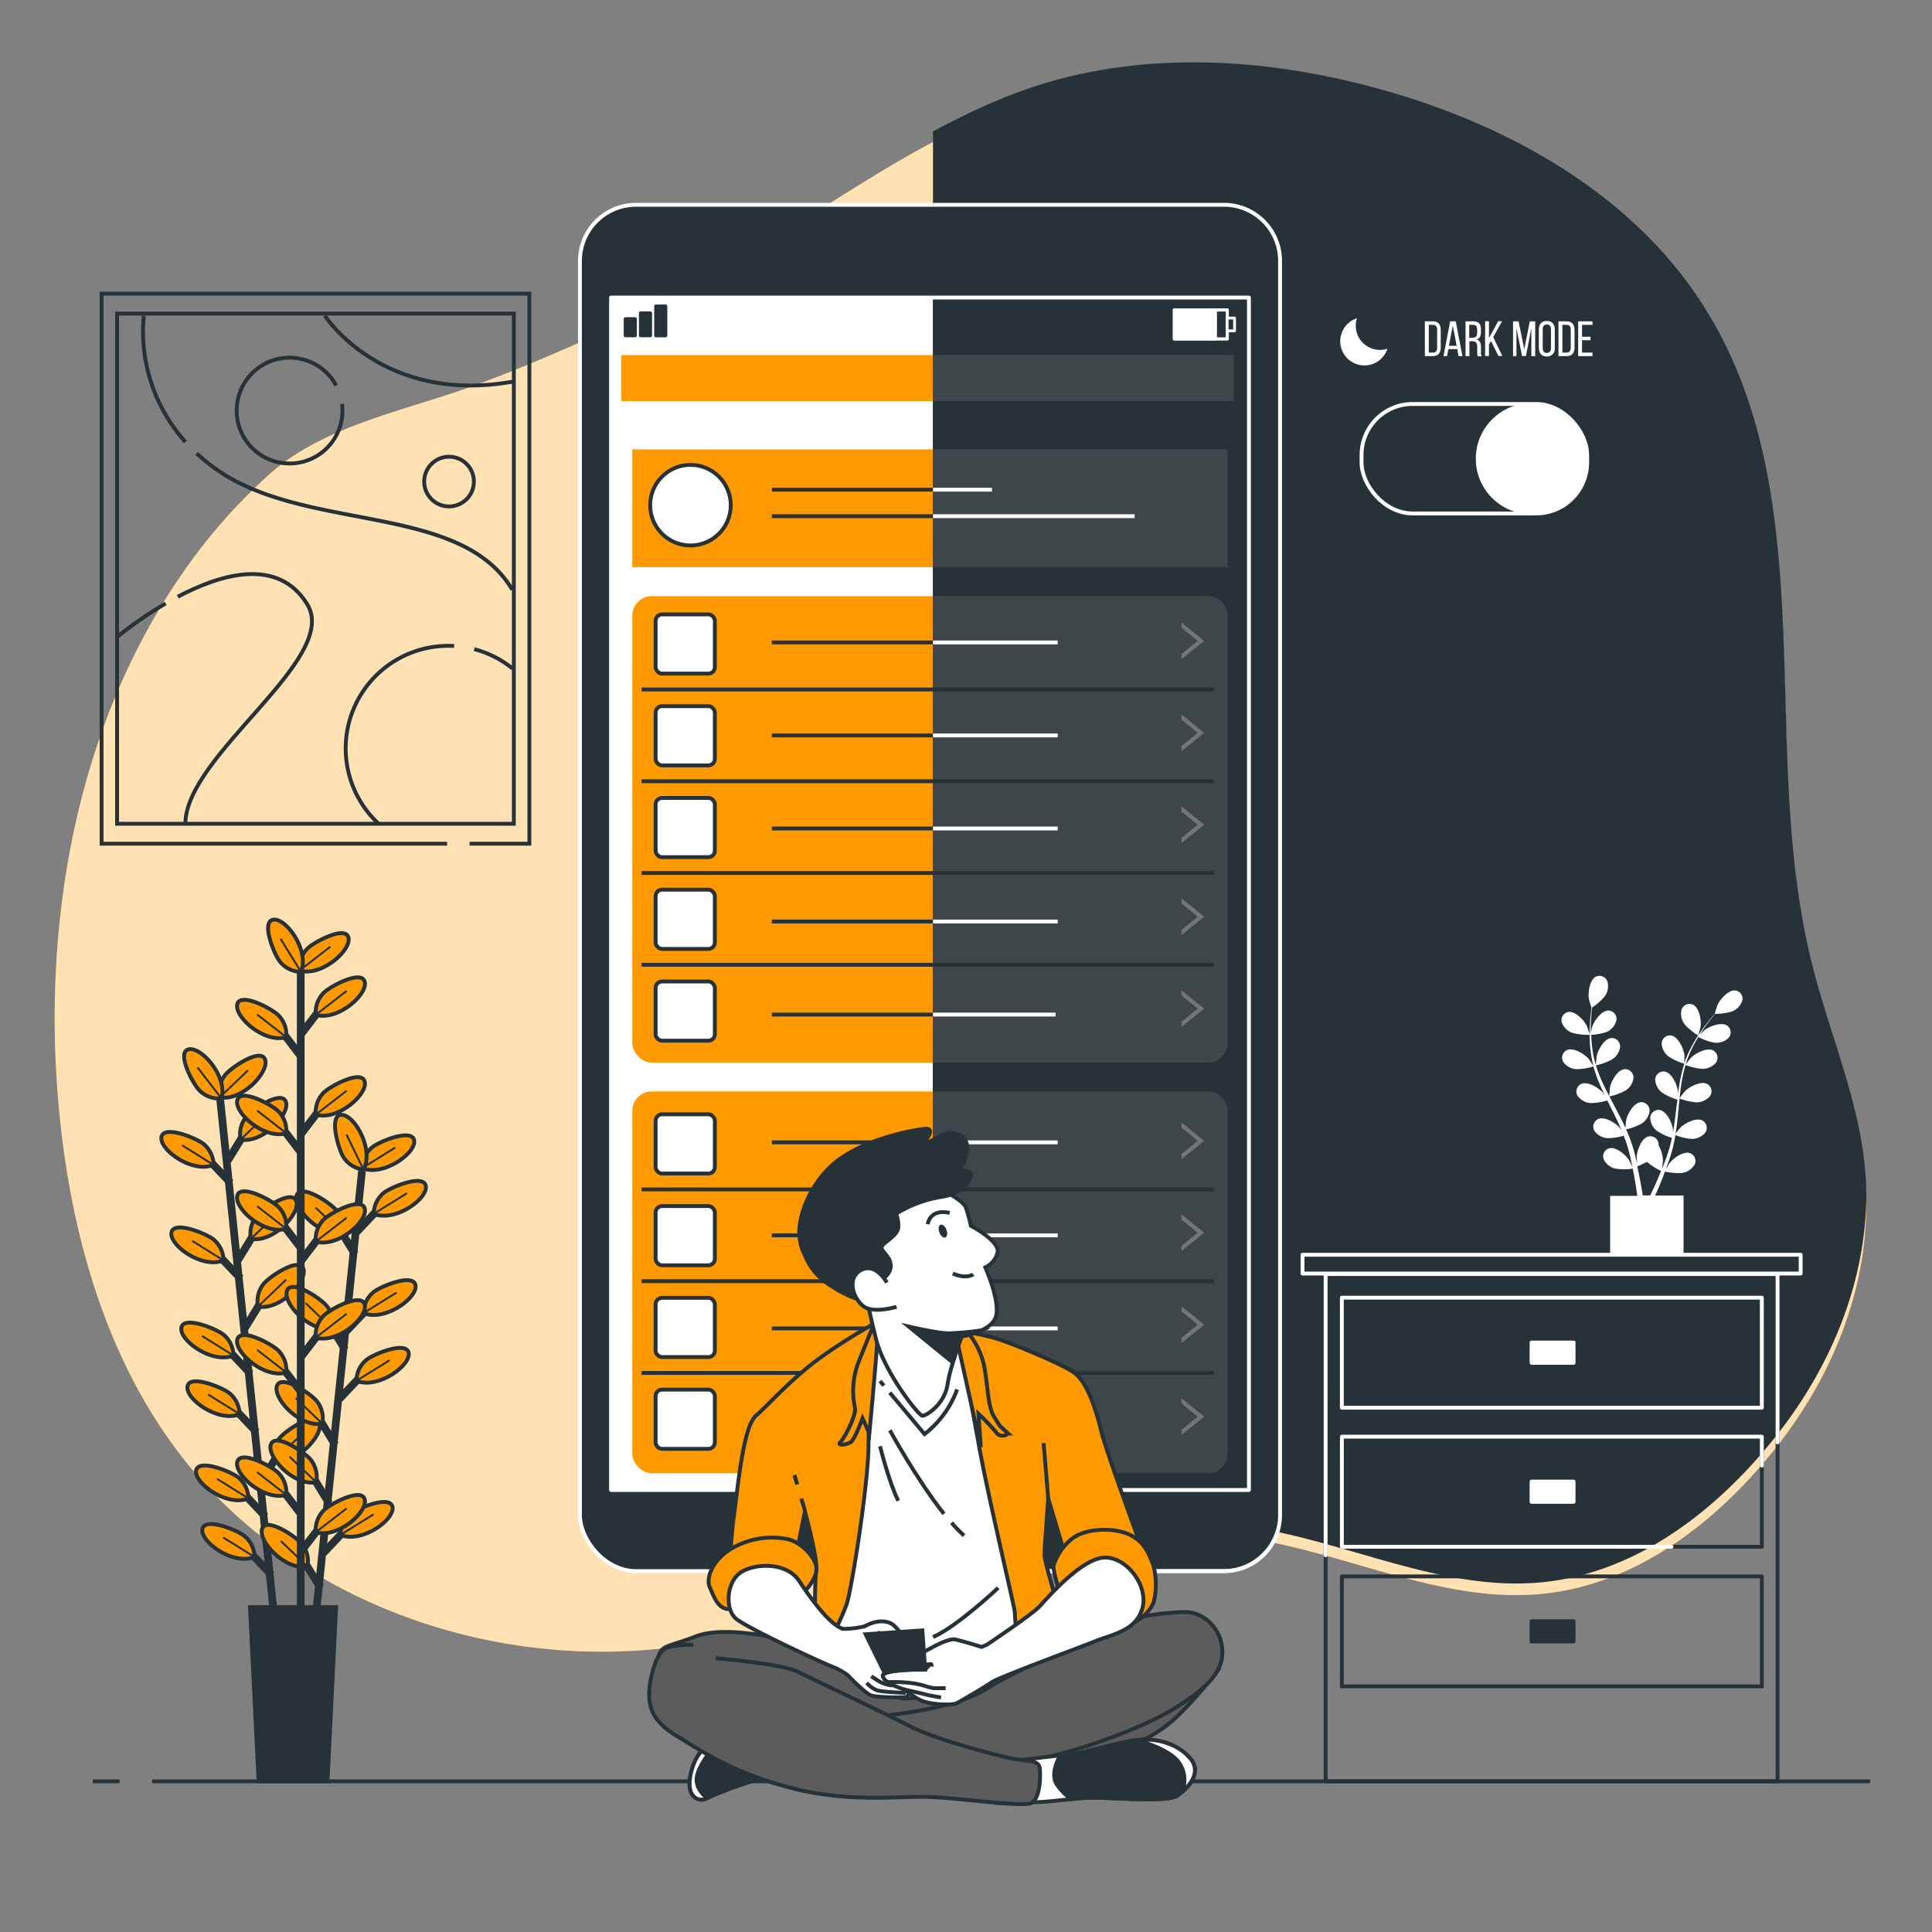 <svg xmlns="http://www.w3.org/2000/svg" viewBox="0 0 500 500"><rect x="0" y="0" width="500" height="500" fill="#808080" stroke="none"/><g id="freepik--background-simple--inject-157"><path d="M459.24,137.52c-2.41-18.76-7.11-36.75-17-53.14C424,53.93,391,35.53,357.63,26.2c-28-7.82-58.16-10.08-86.09-2-30.66,8.87-56.39,29.29-84,45.3a437.69,437.69,0,0,1-63.1,29.66c-17.58,6.73-39.92,10.5-54.37,23.28a144.93,144.93,0,0,0-23.35,26.65C19.74,188.4,11,238.62,15.12,285.5c2.91,32.66,11.89,65.71,32,91.58,28.27,36.31,76.8,54.2,122.59,49.69,52-5.12,101.25-36.19,152.93-28.73,25.73,3.71,50.35,16.93,76.23,14.47,25.51-2.42,47.34-20,62.73-40.45,12.34-16.43,20.55-36.3,21.31-57,.83-22.39-9.31-42.81-14.4-64.19C459.66,213.5,464.09,175.27,459.24,137.52Z" style="fill:#FF9900"></path><path d="M459.24,137.52c-2.41-18.76-7.11-36.75-17-53.14C424,53.93,391,35.53,357.63,26.2c-28-7.82-58.16-10.08-86.09-2-30.66,8.87-56.39,29.29-84,45.3a437.69,437.69,0,0,1-63.1,29.66c-17.58,6.73-39.92,10.5-54.37,23.28a144.93,144.93,0,0,0-23.35,26.65C19.74,188.4,11,238.62,15.12,285.5c2.91,32.66,11.89,65.71,32,91.58,28.27,36.31,76.8,54.2,122.59,49.69,52-5.12,101.25-36.19,152.93-28.73,25.73,3.71,50.35,16.93,76.23,14.47,25.51-2.42,47.34-20,62.73-40.45,12.34-16.43,20.55-36.3,21.31-57,.83-22.39-9.31-42.81-14.4-64.19C459.66,213.5,464.09,175.27,459.24,137.52Z" style="fill:#fff;opacity:0.7"></path></g><g id="freepik--Plants--inject-157"><line x1="57" y1="284.7" x2="70.9" y2="417.95" style="fill:none;stroke:#263238;stroke-miterlimit:10;stroke-width:2px"></line><line x1="68.66" y1="392.45" x2="62.36" y2="385.79" style="fill:none;stroke:#263238;stroke-miterlimit:10;stroke-width:2px"></line><path d="M64.28,387.78a7.13,7.13,0,0,0-2.51-5.34c-1.62-1.45-10.14-5-11-2C50,383.67,58.66,390.08,64.28,387.78Z" style="fill:#FF9900;stroke:#263238;stroke-miterlimit:10"></path><line x1="64.28" y1="387.78" x2="56.17" y2="382.73" style="fill:none;stroke:#263238;stroke-miterlimit:10;stroke-width:0.5px"></line><line x1="70.25" y1="407.6" x2="63.94" y2="400.94" style="fill:none;stroke:#263238;stroke-miterlimit:10;stroke-width:2px"></line><path d="M65.86,402.94a7.14,7.14,0,0,0-2.51-5.35c-1.62-1.44-10.14-5-10.94-2C51.53,398.82,60.24,405.23,65.86,402.94Z" style="fill:#FF9900;stroke:#263238;stroke-miterlimit:10"></path><line x1="65.86" y1="402.94" x2="57.75" y2="397.89" style="fill:none;stroke:#263238;stroke-miterlimit:10;stroke-width:0.5px"></line><line x1="64.8" y1="355.47" x2="58.5" y2="348.81" style="fill:none;stroke:#263238;stroke-miterlimit:10;stroke-width:2px"></line><path d="M60.42,350.81a7.14,7.14,0,0,0-2.51-5.35c-1.62-1.45-10.14-5-10.94-2C46.09,346.69,54.8,353.1,60.42,350.81Z" style="fill:#FF9900;stroke:#263238;stroke-miterlimit:10"></path><line x1="60.42" y1="350.81" x2="52.31" y2="345.75" style="fill:none;stroke:#263238;stroke-miterlimit:10;stroke-width:0.5px"></line><line x1="66.39" y1="370.62" x2="60.08" y2="363.97" style="fill:none;stroke:#263238;stroke-miterlimit:10;stroke-width:2px"></line><path d="M62,366a7.15,7.15,0,0,0-2.51-5.35c-1.62-1.44-10.14-5-10.94-2C47.67,361.85,56.38,368.25,62,366Z" style="fill:#FF9900;stroke:#263238;stroke-miterlimit:10"></path><line x1="62" y1="365.96" x2="53.89" y2="360.91" style="fill:none;stroke:#263238;stroke-miterlimit:10;stroke-width:0.5px"></line><line x1="62.24" y1="330.85" x2="55.93" y2="324.2" style="fill:none;stroke:#263238;stroke-miterlimit:10;stroke-width:2px"></line><path d="M57.85,326.19a7.15,7.15,0,0,0-2.51-5.35c-1.62-1.44-10.14-5-10.94-2C43.52,322.08,52.23,328.48,57.85,326.19Z" style="fill:#FF9900;stroke:#263238;stroke-miterlimit:10"></path><line x1="57.85" y1="326.19" x2="49.74" y2="321.14" style="fill:none;stroke:#263238;stroke-miterlimit:10;stroke-width:0.5px"></line><line x1="59.66" y1="306.13" x2="53.35" y2="299.47" style="fill:none;stroke:#263238;stroke-miterlimit:10;stroke-width:2px"></line><path d="M55.27,301.47a7.14,7.14,0,0,0-2.51-5.35c-1.62-1.44-10.14-5-10.94-2C40.94,297.35,49.65,303.76,55.27,301.47Z" style="fill:#FF9900;stroke:#263238;stroke-miterlimit:10"></path><line x1="55.27" y1="301.47" x2="47.16" y2="296.42" style="fill:none;stroke:#263238;stroke-miterlimit:10;stroke-width:0.5px"></line><line x1="67.6" y1="383.48" x2="72.4" y2="375.67" style="fill:none;stroke:#263238;stroke-miterlimit:10;stroke-width:2px"></line><path d="M70.94,378a7.12,7.12,0,0,1,1.35-5.75c1.28-1.75,8.87-7,10.28-4.24C84.11,371,76.9,379.1,70.94,378Z" style="fill:#FF9900;stroke:#263238;stroke-miterlimit:10"></path><line x1="70.94" y1="378.01" x2="78.24" y2="371.04" style="fill:none;stroke:#263238;stroke-miterlimit:10;stroke-width:0.5px"></line><line x1="63.44" y1="343.61" x2="68.24" y2="335.79" style="fill:none;stroke:#263238;stroke-miterlimit:10;stroke-width:2px"></line><path d="M66.77,338.14a7.16,7.16,0,0,1,1.35-5.75c1.29-1.75,8.88-7,10.29-4.25C80,331.15,72.74,339.22,66.77,338.14Z" style="fill:#FF9900;stroke:#263238;stroke-miterlimit:10"></path><line x1="66.77" y1="338.14" x2="74.07" y2="331.16" style="fill:none;stroke:#263238;stroke-miterlimit:10;stroke-width:0.5px"></line><line x1="61.61" y1="326.08" x2="66.41" y2="318.26" style="fill:none;stroke:#263238;stroke-miterlimit:10;stroke-width:2px"></line><path d="M64.94,320.61a7.15,7.15,0,0,1,1.36-5.75c1.28-1.75,8.87-7,10.28-4.24C78.12,313.63,70.91,321.7,64.94,320.61Z" style="fill:#FF9900;stroke:#263238;stroke-miterlimit:10"></path><line x1="64.94" y1="320.61" x2="72.24" y2="313.63" style="fill:none;stroke:#263238;stroke-miterlimit:10;stroke-width:0.5px"></line><line x1="58.93" y1="300.39" x2="63.73" y2="292.57" style="fill:none;stroke:#263238;stroke-miterlimit:10;stroke-width:2px"></line><path d="M62.26,294.92a7.16,7.16,0,0,1,1.35-5.75c1.29-1.75,8.88-7,10.29-4.24C75.44,287.94,68.23,296,62.26,294.92Z" style="fill:#FF9900;stroke:#263238;stroke-miterlimit:10"></path><line x1="62.26" y1="294.92" x2="69.56" y2="287.94" style="fill:none;stroke:#263238;stroke-miterlimit:10;stroke-width:0.5px"></line><path d="M56.88,284a7.16,7.16,0,0,1,1.35-5.75c1.29-1.75,8.88-7,10.29-4.25C70.05,277,62.85,285.05,56.88,284Z" style="fill:#FF9900;stroke:#263238;stroke-miterlimit:10"></path><line x1="56.88" y1="283.97" x2="64.18" y2="276.99" style="fill:none;stroke:#263238;stroke-miterlimit:10;stroke-width:0.5px"></line><path d="M57.31,284.27a7.14,7.14,0,0,1-5.58-1.95c-1.6-1.46-6-9.56-3.14-10.68C51.74,270.43,59,278.45,57.31,284.27Z" style="fill:#FF9900;stroke:#263238;stroke-miterlimit:10"></path><line x1="57.31" y1="284.27" x2="51.13" y2="276.27" style="fill:none;stroke:#263238;stroke-miterlimit:10;stroke-width:0.5px"></line><line x1="93.68" y1="303.05" x2="79.85" y2="436.3" style="fill:none;stroke:#263238;stroke-miterlimit:10;stroke-width:2px"></line><line x1="82.91" y1="410.89" x2="78.11" y2="403.08" style="fill:none;stroke:#263238;stroke-miterlimit:10;stroke-width:2px"></line><path d="M79.57,405.42a7.16,7.16,0,0,0-1.35-5.75c-1.29-1.74-8.88-7-10.29-4.23C66.4,398.45,73.61,406.51,79.57,405.42Z" style="fill:#FF9900;stroke:#263238;stroke-miterlimit:10"></path><line x1="79.57" y1="405.42" x2="72.68" y2="398.81" style="fill:none;stroke:#263238;stroke-miterlimit:10;stroke-width:0.5px"></line><line x1="86.74" y1="373.91" x2="81.94" y2="366.1" style="fill:none;stroke:#263238;stroke-miterlimit:10;stroke-width:2px"></line><path d="M83.41,368.44a7.15,7.15,0,0,0-1.36-5.75c-1.28-1.74-8.88-7-10.29-4.23C70.23,361.47,77.44,369.53,83.41,368.44Z" style="fill:#FF9900;stroke:#263238;stroke-miterlimit:10"></path><line x1="83.41" y1="368.44" x2="76.52" y2="361.83" style="fill:none;stroke:#263238;stroke-miterlimit:10;stroke-width:0.5px"></line><line x1="85.17" y1="389.06" x2="80.37" y2="381.25" style="fill:none;stroke:#263238;stroke-miterlimit:10;stroke-width:2px"></line><path d="M81.84,383.6a7.14,7.14,0,0,0-1.36-5.75c-1.28-1.75-8.88-7-10.29-4.24C68.66,376.62,75.87,384.69,81.84,383.6Z" style="fill:#FF9900;stroke:#263238;stroke-miterlimit:10"></path><line x1="81.84" y1="383.6" x2="74.94" y2="376.99" style="fill:none;stroke:#263238;stroke-miterlimit:10;stroke-width:0.5px"></line><line x1="89.3" y1="349.29" x2="84.5" y2="341.48" style="fill:none;stroke:#263238;stroke-miterlimit:10;stroke-width:2px"></line><path d="M86,343.83a7.11,7.11,0,0,0-1.35-5.75c-1.29-1.75-8.88-7-10.29-4.24C72.79,336.85,80,344.91,86,343.83Z" style="fill:#FF9900;stroke:#263238;stroke-miterlimit:10"></path><line x1="85.96" y1="343.83" x2="79.07" y2="337.21" style="fill:none;stroke:#263238;stroke-miterlimit:10;stroke-width:0.5px"></line><line x1="91.86" y1="324.57" x2="87.06" y2="316.76" style="fill:none;stroke:#263238;stroke-miterlimit:10;stroke-width:2px"></line><path d="M88.53,319.1a7.15,7.15,0,0,0-1.36-5.75c-1.28-1.74-8.88-7-10.29-4.23C75.35,312.13,82.56,320.19,88.53,319.1Z" style="fill:#FF9900;stroke:#263238;stroke-miterlimit:10"></path><line x1="88.53" y1="319.1" x2="81.64" y2="312.49" style="fill:none;stroke:#263238;stroke-miterlimit:10;stroke-width:0.5px"></line><line x1="83.71" y1="401.9" x2="90.01" y2="395.24" style="fill:none;stroke:#263238;stroke-miterlimit:10;stroke-width:2px"></line><path d="M88.1,397.23a7.15,7.15,0,0,1,2.51-5.35c1.61-1.44,10.13-5,10.94-2C102.43,393.11,93.72,399.52,88.1,397.23Z" style="fill:#FF9900;stroke:#263238;stroke-miterlimit:10"></path><line x1="88.1" y1="397.23" x2="96.68" y2="391.91" style="fill:none;stroke:#263238;stroke-miterlimit:10;stroke-width:0.5px"></line><line x1="87.85" y1="362.02" x2="94.15" y2="355.36" style="fill:none;stroke:#263238;stroke-miterlimit:10;stroke-width:2px"></line><path d="M92.24,357.35a7.16,7.16,0,0,1,2.5-5.35c1.62-1.44,10.14-5,11-2C106.57,353.23,97.85,359.64,92.24,357.35Z" style="fill:#FF9900;stroke:#263238;stroke-miterlimit:10"></path><line x1="92.24" y1="357.35" x2="100.82" y2="352.03" style="fill:none;stroke:#263238;stroke-miterlimit:10;stroke-width:0.5px"></line><line x1="89.67" y1="344.49" x2="95.97" y2="337.83" style="fill:none;stroke:#263238;stroke-miterlimit:10;stroke-width:2px"></line><path d="M94.06,339.83a7.15,7.15,0,0,1,2.5-5.35c1.62-1.45,10.13-5,10.94-2C108.38,335.71,99.67,342.12,94.06,339.83Z" style="fill:#FF9900;stroke:#263238;stroke-miterlimit:10"></path><line x1="94.06" y1="339.83" x2="102.64" y2="334.5" style="fill:none;stroke:#263238;stroke-miterlimit:10;stroke-width:0.5px"></line><line x1="92.34" y1="318.8" x2="98.64" y2="312.14" style="fill:none;stroke:#263238;stroke-miterlimit:10;stroke-width:2px"></line><path d="M96.72,314.14a7.14,7.14,0,0,1,2.51-5.35c1.62-1.45,10.13-5,10.94-2C111.05,310,102.34,316.43,96.72,314.14Z" style="fill:#FF9900;stroke:#263238;stroke-miterlimit:10"></path><line x1="96.72" y1="314.14" x2="105.3" y2="308.81" style="fill:none;stroke:#263238;stroke-miterlimit:10;stroke-width:0.5px"></line><path d="M93.71,302.31A7.14,7.14,0,0,1,96.22,297c1.62-1.45,10.13-5,10.94-2C108,298.18,99.33,304.6,93.71,302.31Z" style="fill:#FF9900;stroke:#263238;stroke-miterlimit:10"></path><line x1="93.71" y1="302.31" x2="102.29" y2="296.98" style="fill:none;stroke:#263238;stroke-miterlimit:10;stroke-width:0.5px"></line><path d="M94.07,302.69A7.16,7.16,0,0,1,89,299.64c-1.27-1.76-3.94-10.61-.88-11.1C91.47,288,96.93,297.34,94.07,302.69Z" style="fill:#FF9900;stroke:#263238;stroke-miterlimit:10"></path><line x1="94.07" y1="302.69" x2="89.67" y2="293.6" style="fill:none;stroke:#263238;stroke-miterlimit:10;stroke-width:0.5px"></line><line x1="77.83" y1="248.8" x2="77.83" y2="417.3" style="fill:none;stroke:#263238;stroke-miterlimit:10;stroke-width:2px"></line><line x1="77.96" y1="391.96" x2="72.39" y2="384.69" style="fill:none;stroke:#263238;stroke-miterlimit:10;stroke-width:2px"></line><path d="M74.08,386.87a7.12,7.12,0,0,0-1.94-5.58c-1.46-1.61-9.55-6.05-10.67-3.15C60.26,381.29,68.26,388.57,74.08,386.87Z" style="fill:#FF9900;stroke:#263238;stroke-miterlimit:10"></path><line x1="74.08" y1="386.87" x2="66.54" y2="381" style="fill:none;stroke:#263238;stroke-miterlimit:10;stroke-width:0.5px"></line><line x1="77.96" y1="360.3" x2="72.39" y2="353.02" style="fill:none;stroke:#263238;stroke-miterlimit:10;stroke-width:2px"></line><path d="M74.08,355.2a7.12,7.12,0,0,0-1.94-5.58c-1.46-1.6-9.55-6.05-10.67-3.15C60.26,349.62,68.26,356.9,74.08,355.2Z" style="fill:#FF9900;stroke:#263238;stroke-miterlimit:10"></path><line x1="74.08" y1="355.2" x2="66.54" y2="349.34" style="fill:none;stroke:#263238;stroke-miterlimit:10;stroke-width:0.5px"></line><line x1="77.96" y1="323.12" x2="72.39" y2="315.84" style="fill:none;stroke:#263238;stroke-miterlimit:10;stroke-width:2px"></line><path d="M74.08,318a7.09,7.09,0,0,0-1.94-5.57c-1.46-1.61-9.55-6.06-10.67-3.16C60.26,312.45,68.26,319.72,74.08,318Z" style="fill:#FF9900;stroke:#263238;stroke-miterlimit:10"></path><line x1="74.08" y1="318.02" x2="66.54" y2="312.16" style="fill:none;stroke:#263238;stroke-miterlimit:10;stroke-width:0.5px"></line><line x1="77.96" y1="298.37" x2="72.39" y2="291.09" style="fill:none;stroke:#263238;stroke-miterlimit:10;stroke-width:2px"></line><path d="M74.08,293.27a7.09,7.09,0,0,0-1.94-5.57c-1.46-1.61-9.55-6.06-10.67-3.16C60.26,287.7,68.26,295,74.08,293.27Z" style="fill:#FF9900;stroke:#263238;stroke-miterlimit:10"></path><line x1="74.08" y1="293.27" x2="66.54" y2="287.41" style="fill:none;stroke:#263238;stroke-miterlimit:10;stroke-width:0.5px"></line><line x1="77.96" y1="273.51" x2="72.39" y2="266.23" style="fill:none;stroke:#263238;stroke-miterlimit:10;stroke-width:2px"></line><path d="M74.08,268.42a7.12,7.12,0,0,0-1.94-5.58c-1.46-1.61-9.55-6-10.67-3.15C60.26,262.84,68.26,270.12,74.08,268.42Z" style="fill:#FF9900;stroke:#263238;stroke-miterlimit:10"></path><line x1="74.08" y1="268.42" x2="66.54" y2="262.55" style="fill:none;stroke:#263238;stroke-miterlimit:10;stroke-width:0.5px"></line><line x1="77.84" y1="401.63" x2="83.42" y2="394.35" style="fill:none;stroke:#263238;stroke-miterlimit:10;stroke-width:2px"></line><path d="M81.72,396.54A7.17,7.17,0,0,1,83.66,391c1.46-1.61,9.56-6,10.67-3.15C95.55,391,87.54,398.24,81.72,396.54Z" style="fill:#FF9900;stroke:#263238;stroke-miterlimit:10"></path><line x1="81.72" y1="396.54" x2="89.71" y2="390.36" style="fill:none;stroke:#263238;stroke-miterlimit:10;stroke-width:0.5px"></line><line x1="77.84" y1="351.27" x2="83.42" y2="343.99" style="fill:none;stroke:#263238;stroke-miterlimit:10;stroke-width:2px"></line><path d="M81.72,346.17a7.14,7.14,0,0,1,1.94-5.57c1.46-1.61,9.56-6.06,10.67-3.16C95.55,340.6,87.54,347.87,81.72,346.17Z" style="fill:#FF9900;stroke:#263238;stroke-miterlimit:10"></path><line x1="81.72" y1="346.17" x2="89.71" y2="339.99" style="fill:none;stroke:#263238;stroke-miterlimit:10;stroke-width:0.5px"></line><line x1="77.84" y1="326.41" x2="83.42" y2="319.13" style="fill:none;stroke:#263238;stroke-miterlimit:10;stroke-width:2px"></line><path d="M81.72,321.32a7.17,7.17,0,0,1,1.94-5.58c1.46-1.61,9.56-6.05,10.67-3.15C95.55,315.74,87.54,323,81.72,321.32Z" style="fill:#FF9900;stroke:#263238;stroke-miterlimit:10"></path><line x1="81.72" y1="321.32" x2="89.71" y2="315.14" style="fill:none;stroke:#263238;stroke-miterlimit:10;stroke-width:0.5px"></line><line x1="77.84" y1="293.56" x2="83.42" y2="286.28" style="fill:none;stroke:#263238;stroke-miterlimit:10;stroke-width:2px"></line><path d="M81.72,288.46a7.17,7.17,0,0,1,1.94-5.58c1.46-1.6,9.56-6.05,10.67-3.15C95.55,282.88,87.54,290.16,81.72,288.46Z" style="fill:#FF9900;stroke:#263238;stroke-miterlimit:10"></path><line x1="81.72" y1="288.46" x2="89.71" y2="282.28" style="fill:none;stroke:#263238;stroke-miterlimit:10;stroke-width:0.5px"></line><line x1="77.84" y1="267.73" x2="83.42" y2="260.45" style="fill:none;stroke:#263238;stroke-miterlimit:10;stroke-width:2px"></line><path d="M81.72,262.63a7.17,7.17,0,0,1,1.94-5.58c1.46-1.6,9.56-6.05,10.67-3.15C95.55,257.05,87.54,264.33,81.72,262.63Z" style="fill:#FF9900;stroke:#263238;stroke-miterlimit:10"></path><line x1="81.72" y1="262.63" x2="89.71" y2="256.45" style="fill:none;stroke:#263238;stroke-miterlimit:10;stroke-width:0.5px"></line><path d="M77.51,251.18a7.12,7.12,0,0,1,1.94-5.58c1.46-1.61,9.55-6,10.67-3.16C91.33,245.6,83.33,252.87,77.51,251.18Z" style="fill:#FF9900;stroke:#263238;stroke-miterlimit:10"></path><line x1="77.51" y1="251.18" x2="85.49" y2="244.99" style="fill:none;stroke:#263238;stroke-miterlimit:10;stroke-width:0.5px"></line><path d="M77.9,251.52A7.14,7.14,0,0,1,72.55,249c-1.44-1.62-5-10.14-2-10.95C73.8,237.19,80.2,245.91,77.9,251.52Z" style="fill:#FF9900;stroke:#263238;stroke-miterlimit:10"></path><line x1="77.9" y1="251.52" x2="72.59" y2="242.93" style="fill:none;stroke:#263238;stroke-miterlimit:10;stroke-width:0.5px"></line><polygon points="84.76 461 66.92 461 64.69 415.93 86.99 415.93 84.76 461" style="fill:#263238;stroke:#263238;stroke-miterlimit:10"></polygon></g><g id="freepik--Picture--inject-157"><polyline points="115.71 218.35 26.29 218.35 26.29 76 137 76 137 218.35 121.52 218.35" style="fill:none;stroke:#263238;stroke-miterlimit:10"></polyline><rect x="30.3" y="81.16" width="102.68" height="132.03" style="fill:none;stroke:#263238;stroke-miterlimit:10"></rect><path d="M50.88,117.33a49.93,49.93,0,0,0,5.81,4.61c23.23,15.76,62.63,8.29,75.9,30.69" style="fill:none;stroke:#263238;stroke-miterlimit:10"></path><path d="M37.2,81.71A42.9,42.9,0,0,0,48,114.39" style="fill:none;stroke:#263238;stroke-miterlimit:10"></path><path d="M46,154.44c11.33-6,26-10.23,33.5,1.92,8.71,14.1-31.52,39-31.52,56.82" style="fill:none;stroke:#263238;stroke-miterlimit:10"></path><path d="M30.56,164.65a99.65,99.65,0,0,1,12.31-8.47" style="fill:none;stroke:#263238;stroke-miterlimit:10"></path><path d="M84.07,81.71S99,104.93,133,98.71" style="fill:none;stroke:#263238;stroke-miterlimit:10"></path><path d="M88.53,104.52a15,15,0,0,1,.1,1.66A13.69,13.69,0,1,1,87,99.78" style="fill:none;stroke:#263238;stroke-miterlimit:10"></path><path d="M122.64,124.63a6.43,6.43,0,1,1-6.43-6.43A6.43,6.43,0,0,1,122.64,124.63Z" style="fill:none;stroke:#263238;stroke-miterlimit:10"></path><path d="M122.72,168a26.45,26.45,0,0,1,9.91,5" style="fill:none;stroke:#263238;stroke-miterlimit:10"></path><path d="M98.08,213.27A26.55,26.55,0,0,1,116,167.14c.52,0,1,0,1.53.05" style="fill:none;stroke:#263238;stroke-miterlimit:10"></path></g><g id="freepik--Furniture--inject-157"><rect x="337.09" y="324.73" width="128.92" height="4.86" transform="translate(803.1 654.32) rotate(180)" style="fill:none;stroke:#263238;stroke-linecap:round;stroke-linejoin:round"></rect><rect x="343.07" y="329.73" width="116.96" height="131.27" transform="translate(803.1 790.73) rotate(180)" style="fill:none;stroke:#263238;stroke-linecap:round;stroke-linejoin:round"></rect><rect x="347.28" y="335.84" width="108.69" height="28.48" transform="translate(803.24 700.15) rotate(180)" style="fill:none;stroke:#263238;stroke-linecap:round;stroke-linejoin:round"></rect><rect x="396.37" y="347.45" width="10.87" height="5.25" transform="translate(803.61 700.15) rotate(180)" style="fill:#263238;stroke:#263238;stroke-linecap:round;stroke-linejoin:round"></rect><rect x="347.28" y="371.81" width="108.69" height="28.48" transform="translate(803.24 772.11) rotate(180)" style="fill:none;stroke:#263238;stroke-linecap:round;stroke-linejoin:round"></rect><rect x="396.37" y="383.43" width="10.87" height="5.25" transform="translate(803.61 772.11) rotate(180)" style="fill:#263238;stroke:#263238;stroke-linecap:round;stroke-linejoin:round"></rect><rect x="347.28" y="407.96" width="108.69" height="28.48" transform="translate(803.24 844.4) rotate(180)" style="fill:none;stroke:#263238;stroke-linecap:round;stroke-linejoin:round"></rect><rect x="396.37" y="419.58" width="10.87" height="5.25" transform="translate(803.61 844.4) rotate(180)" style="fill:#263238;stroke:#263238;stroke-linecap:round;stroke-linejoin:round"></rect><path d="M406.91,267.3a15.7,15.7,0,0,0,4.54.5s-.69-2.11-.75-2.24c-.71-1.48-2.95-3.92-4.77-3.67a2.16,2.16,0,0,0-1.74,2.72A4.52,4.52,0,0,0,406.91,267.3Z" style="fill:#263238"></path><path d="M439.51,268s.58-2.15.6-2.29c.23-1.62-.29-4.89-1.94-5.69a2.18,2.18,0,0,0-3,1.31,4.54,4.54,0,0,0,.79,3.74A15.79,15.79,0,0,0,439.51,268Z" style="fill:#263238"></path><path d="M449.13,256.33c-1.83-.2-4,2.3-4.66,3.8-.06.13-.73,2.26-.7,2.26h0c-.34.39-.71.81-1.1,1.29-.71.87-1.51,1.87-2.31,3a38,38,0,0,0-2.39,3.81,28,28,0,0,0-2.05,4.6l0,.06c0-.54,0-2,0-2.16-.21-1.62-1.57-4.64-3.38-5a2.16,2.16,0,0,0-2.5,2,4.53,4.53,0,0,0,1.74,3.4,15.09,15.09,0,0,0,4.12,1.88,39.51,39.51,0,0,0-1.21,5c-.17,1-.32,2-.45,3,0-.47,0-.88,0-.94-.21-1.63-1.57-4.65-3.38-5a2.17,2.17,0,0,0-2.5,2,4.51,4.51,0,0,0,1.74,3.4,14.6,14.6,0,0,0,4,1.85c0,.38-.09.76-.14,1.15-.22,1.84-.43,3.68-.69,5.48-.1.63-.21,1.25-.32,1.88,0-.42,0-.77,0-.82-.21-1.63-1.57-4.64-3.38-5a2.17,2.17,0,0,0-2.5,2,4.54,4.54,0,0,0,1.74,3.4,14,14,0,0,0,3.88,1.8c-.13.63-.27,1.27-.42,1.88-.12.41-.21.81-.35,1.22l-.39,1.21c-.27.76-.55,1.54-.84,2.27-.2.52-.39,1-.59,1.49.1-.63.27-1.87.27-2a8.38,8.38,0,0,0-1.13-4.1,3.87,3.87,0,0,0,0-.48,2.17,2.17,0,0,0-2.66-1.84c-1.77.47-2.9,3.58-3,5.22,0,.1.06,1.15.11,1.82l-.27-1.16c-.19-.79-.4-1.56-.62-2.4-.12-.4-.24-.81-.37-1.22s-.28-.82-.42-1.24c-.36-1-.76-1.91-1.18-2.87a14.19,14.19,0,0,0,4.09-1.53,4.56,4.56,0,0,0,2-3.26,2.18,2.18,0,0,0-2.34-2.23c-1.83.2-3.41,3.11-3.75,4.72,0,.1-.13,1.28-.17,1.92-.26-.57-.52-1.14-.8-1.71-.82-1.64-1.7-3.28-2.56-4.92-.27-.5-.53-1-.79-1.5a15.21,15.21,0,0,0,4.24-1.57,4.57,4.57,0,0,0,2-3.26,2.18,2.18,0,0,0-2.35-2.23c-1.83.2-3.41,3.11-3.74,4.71,0,.12-.18,1.82-.2,2.25-.57-1.1-1.14-2.21-1.65-3.33a39.23,39.23,0,0,1-1.79-4.62,15.45,15.45,0,0,0,4.27-1.58,4.52,4.52,0,0,0,2-3.26,2.18,2.18,0,0,0-2.34-2.23c-1.83.2-3.41,3.11-3.74,4.72,0,.1-.14,1.4-.19,2h-.1a27.9,27.9,0,0,1-.93-4.9c-.11-.91-.15-1.79-.18-2.65A14.59,14.59,0,0,0,416,267a4.51,4.51,0,0,0,2.34-3,2.17,2.17,0,0,0-2.09-2.47c-1.83,0-3.73,2.71-4.23,4.27,0,.09-.22,1-.34,1.63,0-.38,0-.78,0-1.15,0-1.39.09-2.66.18-3.79,0-.64.12-1.21.18-1.75a14.9,14.9,0,0,0,3.31-2.94A4.52,4.52,0,0,0,416,254a2.17,2.17,0,0,0-3-1.23c-1.63.84-2.06,4.13-1.79,5.75,0,.13.64,2.28.67,2.26l0,0c-.07.52-.14,1.07-.21,1.68-.11,1.13-.23,2.4-.26,3.79a36.65,36.65,0,0,0,.11,4.51,28.33,28.33,0,0,0,.83,5s0,0,0,.05c-.29-.45-1.14-1.69-1.21-1.78-1.08-1.24-3.88-3-5.57-2.29a2.18,2.18,0,0,0-1,3.09,4.5,4.5,0,0,0,3.33,1.87,15,15,0,0,0,4.47-.7,38.37,38.37,0,0,0,1.74,4.83c.4.91.83,1.82,1.27,2.73l-.54-.77c-1.07-1.24-3.88-3-5.57-2.29a2.18,2.18,0,0,0-1,3.09,4.56,4.56,0,0,0,3.33,1.88,14.51,14.51,0,0,0,4.35-.67l.51,1c.84,1.66,1.67,3.31,2.45,5,.27.58.52,1.16.77,1.74l-.47-.66c-1.07-1.24-3.88-3-5.57-2.29a2.18,2.18,0,0,0-1,3.09,4.55,4.55,0,0,0,3.33,1.87,14,14,0,0,0,4.23-.63c.24.6.48,1.2.68,1.8.13.4.28.79.39,1.21s.23.82.34,1.22c.19.78.39,1.59.55,2.36.12.54.22,1.05.33,1.56-.26-.58-.81-1.7-.86-1.79-.88-1.39-3.38-3.56-5.16-3.11a2.18,2.18,0,0,0-1.42,2.91,4.56,4.56,0,0,0,3,2.36,14.91,14.91,0,0,0,4.5,0c.17.86.33,1.69.47,2.48.3,1.72.53,3.27.71,4.58H416.7v15.22h19V309.4h-7.35c.48-1.06,1-2.26,1.54-3.6.34-.81.68-1.69,1-2.6a15.24,15.24,0,0,0,4.49.35,4.54,4.54,0,0,0,3.17-2.13,2.16,2.16,0,0,0-1.2-3c-1.74-.59-4.39,1.39-5.37,2.71,0,.08-.58,1-.91,1.57l.42-1.11c.28-.76.53-1.52.81-2.34l.36-1.22c.13-.4.22-.84.33-1.27.23-1,.43-2,.6-3a14.47,14.47,0,0,0,4.26,1,4.58,4.58,0,0,0,3.46-1.62,2.19,2.19,0,0,0-.73-3.16c-1.63-.84-4.56.71-5.72,1.87-.08.07-.82,1-1.21,1.51.09-.62.2-1.24.27-1.87.23-1.82.4-3.67.58-5.51l.18-1.69a14.91,14.91,0,0,0,4.4,1,4.56,4.56,0,0,0,3.46-1.62,2.16,2.16,0,0,0-.73-3.15c-1.63-.84-4.56.71-5.72,1.86-.08.09-1.15,1.42-1.4,1.77.13-1.24.27-2.47.46-3.68a38.54,38.54,0,0,1,1.06-4.85,15.36,15.36,0,0,0,4.43,1,4.58,4.58,0,0,0,3.46-1.62,2.17,2.17,0,0,0-.73-3.15c-1.63-.84-4.56.71-5.72,1.86-.08.08-.89,1.09-1.26,1.58l-.1,0a28.72,28.72,0,0,1,1.93-4.61c.42-.82.86-1.57,1.31-2.3a14.6,14.6,0,0,0,4.2,1.47,4.53,4.53,0,0,0,3.61-1.23,2.16,2.16,0,0,0-.38-3.21c-1.52-1-4.6.21-5.89,1.23-.07.05-.71.7-1.18,1.17.21-.32.42-.66.63-1,.76-1.16,1.54-2.17,2.23-3.06.4-.5.77-.95,1.12-1.37a14.57,14.57,0,0,0,4.38-.62,4.5,4.5,0,0,0,2.64-2.76A2.16,2.16,0,0,0,449.13,256.33Zm-20.22,49.05c-.66,1.52-1.29,2.87-1.84,4h-1.93c-.21-1.36-.48-3-.84-4.78-.17-.87-.37-1.79-.58-2.74a23.65,23.65,0,0,0,2.51-1.18,15.81,15.81,0,0,0,3.66,2.36C429.56,303.87,429.23,304.65,428.91,305.38Z" style="fill:#263238"></path></g><g id="freepik--Device--inject-157"><rect x="150.09" y="53" width="181.19" height="353.6" rx="14.52" style="fill:#263238"></rect><rect x="158.14" y="77.01" width="165.08" height="308.6" style="fill:#fff;stroke:#fff;stroke-linecap:round;stroke-linejoin:round"></rect><rect x="163.64" y="282.46" width="154.07" height="98.81" rx="5.04" style="fill:#FF9900"></rect><rect x="163.64" y="116.29" width="154.07" height="30.49" style="fill:#FF9900"></rect><polygon points="241.47 91.89 160.81 91.89 160.81 103.81 241.47 103.81 319.32 103.81 319.32 91.89 241.47 91.89" style="fill:#FF9900"></polygon><rect x="163.64" y="154.29" width="154.07" height="120.71" rx="5.04" style="fill:#FF9900"></rect><circle cx="178.69" cy="130.74" r="10.43" style="fill:#fff;stroke:#263238;stroke-miterlimit:10"></circle><rect x="169.67" y="159" width="15.33" height="15.33" rx="1.67" style="fill:#fff;stroke:#263238;stroke-miterlimit:10"></rect><rect x="169.67" y="182.75" width="15.33" height="15.33" rx="1.67" style="fill:#fff;stroke:#263238;stroke-miterlimit:10"></rect><rect x="169.67" y="206.5" width="15.33" height="15.33" rx="1.67" style="fill:#fff;stroke:#263238;stroke-miterlimit:10"></rect><rect x="169.67" y="230.25" width="15.33" height="15.33" rx="1.67" style="fill:#fff;stroke:#263238;stroke-miterlimit:10"></rect><rect x="169.67" y="254" width="15.33" height="15.33" rx="1.67" style="fill:#fff;stroke:#263238;stroke-miterlimit:10"></rect><rect x="169.67" y="288.38" width="15.33" height="15.33" rx="1.67" style="fill:#fff;stroke:#263238;stroke-miterlimit:10"></rect><rect x="169.67" y="312.13" width="15.33" height="15.33" rx="1.67" style="fill:#fff;stroke:#263238;stroke-miterlimit:10"></rect><rect x="169.67" y="335.88" width="15.33" height="15.33" rx="1.67" style="fill:#fff;stroke:#263238;stroke-miterlimit:10"></rect><rect x="169.67" y="359.63" width="15.33" height="15.33" rx="1.67" style="fill:#fff;stroke:#263238;stroke-miterlimit:10"></rect><line x1="199.75" y1="126.73" x2="241.46" y2="126.73" style="fill:none;stroke:#263238;stroke-miterlimit:10"></line><line x1="199.75" y1="133.59" x2="241.46" y2="133.59" style="fill:none;stroke:#263238;stroke-miterlimit:10"></line><line x1="199.75" y1="166.26" x2="241.46" y2="166.26" style="fill:none;stroke:#263238;stroke-miterlimit:10"></line><line x1="199.75" y1="190.33" x2="241.46" y2="190.33" style="fill:none;stroke:#263238;stroke-miterlimit:10"></line><line x1="199.75" y1="214.41" x2="241.46" y2="214.41" style="fill:none;stroke:#263238;stroke-miterlimit:10"></line><line x1="199.75" y1="238.49" x2="241.46" y2="238.49" style="fill:none;stroke:#263238;stroke-miterlimit:10"></line><line x1="199.75" y1="262.57" x2="241.46" y2="262.57" style="fill:none;stroke:#263238;stroke-miterlimit:10"></line><line x1="199.75" y1="295.64" x2="241.46" y2="295.64" style="fill:none;stroke:#263238;stroke-miterlimit:10"></line><line x1="199.75" y1="319.71" x2="241.4" y2="319.71" style="fill:none;stroke:#263238;stroke-miterlimit:10"></line><line x1="199.75" y1="343.79" x2="241.4" y2="343.79" style="fill:none;stroke:#263238;stroke-miterlimit:10"></line><line x1="199.75" y1="367.87" x2="241.4" y2="367.87" style="fill:none;stroke:#263238;stroke-miterlimit:10"></line><line x1="241.46" y1="126.73" x2="256.72" y2="126.73" style="fill:none;stroke:#263238;stroke-miterlimit:10"></line><line x1="241.46" y1="133.59" x2="293.65" y2="133.59" style="fill:none;stroke:#263238;stroke-miterlimit:10"></line><line x1="241.46" y1="166.26" x2="273.73" y2="166.26" style="fill:none;stroke:#263238;stroke-miterlimit:10"></line><line x1="241.46" y1="190.33" x2="273.73" y2="190.33" style="fill:none;stroke:#263238;stroke-miterlimit:10"></line><line x1="241.46" y1="214.41" x2="273.73" y2="214.41" style="fill:none;stroke:#263238;stroke-miterlimit:10"></line><line x1="241.46" y1="238.49" x2="273.73" y2="238.49" style="fill:none;stroke:#263238;stroke-miterlimit:10"></line><line x1="241.46" y1="262.57" x2="273.19" y2="262.57" style="fill:none;stroke:#263238;stroke-miterlimit:10"></line><line x1="241.46" y1="295.64" x2="273.73" y2="295.64" style="fill:none;stroke:#263238;stroke-miterlimit:10"></line><line x1="241.4" y1="319.71" x2="273.73" y2="319.71" style="fill:none;stroke:#263238;stroke-miterlimit:10"></line><line x1="241.4" y1="343.79" x2="273.73" y2="343.79" style="fill:none;stroke:#263238;stroke-miterlimit:10"></line><line x1="241.4" y1="367.87" x2="273.73" y2="367.87" style="fill:none;stroke:#263238;stroke-miterlimit:10"></line><rect x="303.92" y="80.21" width="13.69" height="7.51" style="fill:none;stroke:#263238;stroke-linecap:round;stroke-linejoin:round;stroke-width:0.821px"></rect><rect x="303.92" y="80.21" width="10.67" height="7.51" style="fill:#263238;stroke:#263238;stroke-linecap:round;stroke-linejoin:round;stroke-width:0.725px"></rect><rect x="317.58" y="82.31" width="1.93" height="3.31" style="fill:#263238;stroke:#263238;stroke-linecap:round;stroke-linejoin:round;stroke-width:0.725px"></rect><rect x="161.86" y="82.54" width="2.51" height="4.3" style="fill:#263238;stroke:#263238;stroke-linecap:round;stroke-linejoin:round;stroke-width:0.883px"></rect><rect x="165.8" y="81.03" width="2.51" height="5.81" style="fill:#263238;stroke:#263238;stroke-linecap:round;stroke-linejoin:round;stroke-width:0.883px"></rect><rect x="169.75" y="79.25" width="2.51" height="7.6" style="fill:#263238;stroke:#263238;stroke-linecap:round;stroke-linejoin:round;stroke-width:0.883px"></rect><line x1="166.04" y1="178.44" x2="314.18" y2="178.44" style="fill:none;stroke:#263238;stroke-miterlimit:10"></line><line x1="166.04" y1="202.19" x2="314.18" y2="202.19" style="fill:none;stroke:#263238;stroke-miterlimit:10"></line><line x1="166.04" y1="225.93" x2="314.18" y2="225.93" style="fill:none;stroke:#263238;stroke-miterlimit:10"></line><line x1="166.04" y1="249.68" x2="314.18" y2="249.68" style="fill:none;stroke:#263238;stroke-miterlimit:10"></line><line x1="166.04" y1="307.82" x2="314.18" y2="307.82" style="fill:none;stroke:#263238;stroke-miterlimit:10"></line><line x1="166.04" y1="331.57" x2="314.18" y2="331.57" style="fill:none;stroke:#263238;stroke-miterlimit:10"></line><line x1="166.04" y1="355.31" x2="314.18" y2="355.31" style="fill:none;stroke:#263238;stroke-miterlimit:10"></line><rect x="150.09" y="53" width="181.19" height="353.6" rx="14.52" style="fill:none;stroke:#fff;stroke-miterlimit:10"></rect><polygon points="309.97 165.86 305.77 169.26 305.77 170.62 311.64 165.86 305.77 161.1 305.77 162.46 309.97 165.86" style="fill:#263238"></polygon><polygon points="309.97 189.65 305.77 193.05 305.77 194.41 311.64 189.65 305.77 184.89 305.77 186.25 309.97 189.65" style="fill:#263238"></polygon><polygon points="309.97 213.44 305.77 216.84 305.77 218.2 311.64 213.44 305.77 208.68 305.77 210.04 309.97 213.44" style="fill:#263238"></polygon><polygon points="309.97 237.23 305.77 240.64 305.77 241.99 311.64 237.23 305.77 232.48 305.77 233.83 309.97 237.23" style="fill:#263238"></polygon><polygon points="309.97 295.24 305.77 298.64 305.77 300 311.64 295.24 305.77 290.48 305.77 291.84 309.97 295.24" style="fill:#263238"></polygon><polygon points="309.97 319.03 305.77 322.43 305.77 323.79 311.64 319.03 305.77 314.27 305.77 315.63 309.97 319.03" style="fill:#263238"></polygon><polygon points="309.97 342.82 305.77 346.23 305.77 347.58 311.64 342.82 305.77 338.06 305.77 339.42 309.97 342.82" style="fill:#263238"></polygon><polygon points="309.97 366.62 305.77 370.02 305.77 371.37 311.64 366.62 305.77 361.86 305.77 363.21 309.97 366.62" style="fill:#263238"></polygon><polygon points="309.97 261.03 305.77 264.43 305.77 265.78 311.64 261.03 305.77 256.27 305.77 257.62 309.97 261.03" style="fill:#263238"></polygon><path d="M246.19,395.1a6.16,6.16,0,1,0-6.16,6.15A6.16,6.16,0,0,0,246.19,395.1Z" style="fill:none;stroke:#fff;stroke-linecap:round;stroke-linejoin:round"></path></g><g id="freepik--dark-mode--inject-157"><path d="M459.24,134.52c-2.41-18.76-7.11-36.75-17-53.14C424,50.93,391,32.53,357.63,23.2c-28-7.82-58.16-10.08-86.09-2-10.69,3.09-20.3,7.58-30.08,12.8l-.06,372.28c27.06-8.19,53.63-15.23,81.28-11.24,25.73,3.71,50.35,16.93,76.23,14.47,25.51-2.42,47.34-20,62.73-40.45,12.34-16.43,20.55-36.3,21.31-57,.83-22.39-9.31-42.81-14.4-64.19C459.66,210.5,464.09,172.27,459.24,134.52Z" style="fill:#263238"></path><path d="M406.91,267.3a15.7,15.7,0,0,0,4.54.5s-.69-2.11-.75-2.24c-.71-1.48-2.95-3.92-4.77-3.67a2.16,2.16,0,0,0-1.74,2.72A4.52,4.52,0,0,0,406.91,267.3Z" style="fill:#fff"></path><path d="M439.51,268s.58-2.15.6-2.29c.23-1.62-.29-4.89-1.94-5.69a2.18,2.18,0,0,0-3,1.31,4.54,4.54,0,0,0,.79,3.74A15.79,15.79,0,0,0,439.51,268Z" style="fill:#fff"></path><path d="M449.13,256.33c-1.83-.2-4,2.3-4.66,3.8-.06.13-.73,2.26-.7,2.26h0c-.34.39-.71.81-1.1,1.29-.71.87-1.51,1.87-2.31,3a38,38,0,0,0-2.39,3.81,28,28,0,0,0-2.05,4.6l0,.06c0-.54,0-2,0-2.16-.21-1.62-1.57-4.64-3.38-5a2.16,2.16,0,0,0-2.5,2,4.53,4.53,0,0,0,1.74,3.4,15.09,15.09,0,0,0,4.12,1.88,39.51,39.51,0,0,0-1.21,5c-.17,1-.32,2-.45,3,0-.47,0-.88,0-.94-.21-1.63-1.57-4.65-3.38-5a2.17,2.17,0,0,0-2.5,2,4.51,4.51,0,0,0,1.74,3.4,14.6,14.6,0,0,0,4,1.85c0,.38-.09.76-.14,1.15-.22,1.84-.43,3.68-.69,5.48-.1.63-.21,1.25-.32,1.88,0-.42,0-.77,0-.82-.21-1.63-1.57-4.64-3.38-5a2.17,2.17,0,0,0-2.5,2,4.54,4.54,0,0,0,1.74,3.4,14,14,0,0,0,3.88,1.8c-.13.63-.27,1.27-.42,1.88-.12.41-.21.81-.35,1.22l-.39,1.21c-.27.76-.55,1.54-.84,2.27-.2.52-.39,1-.59,1.49.1-.63.27-1.87.27-2a8.38,8.38,0,0,0-1.13-4.1,3.87,3.87,0,0,0,0-.48,2.17,2.17,0,0,0-2.66-1.84c-1.77.47-2.9,3.58-3,5.22,0,.1.06,1.15.11,1.82l-.27-1.16c-.19-.79-.4-1.56-.62-2.4-.12-.4-.24-.81-.37-1.22s-.28-.82-.42-1.24c-.36-1-.76-1.91-1.18-2.87a14.19,14.19,0,0,0,4.09-1.53,4.56,4.56,0,0,0,2-3.26,2.18,2.18,0,0,0-2.34-2.23c-1.83.2-3.41,3.11-3.75,4.72,0,.1-.13,1.28-.17,1.92-.26-.57-.52-1.14-.8-1.71-.82-1.64-1.7-3.28-2.56-4.92-.27-.5-.53-1-.79-1.5a15.21,15.21,0,0,0,4.24-1.57,4.57,4.57,0,0,0,2-3.26,2.18,2.18,0,0,0-2.35-2.23c-1.83.2-3.41,3.11-3.74,4.71,0,.12-.18,1.82-.2,2.25-.57-1.1-1.14-2.21-1.65-3.33a39.23,39.23,0,0,1-1.79-4.62,15.45,15.45,0,0,0,4.27-1.58,4.52,4.52,0,0,0,2-3.26,2.18,2.18,0,0,0-2.34-2.23c-1.83.2-3.41,3.11-3.74,4.72,0,.1-.14,1.4-.19,2h-.1a27.9,27.9,0,0,1-.93-4.9c-.11-.91-.15-1.79-.18-2.65A14.59,14.59,0,0,0,416,267a4.51,4.51,0,0,0,2.34-3,2.17,2.17,0,0,0-2.09-2.47c-1.83,0-3.73,2.71-4.23,4.27,0,.09-.22,1-.34,1.63,0-.38,0-.78,0-1.15,0-1.39.09-2.66.18-3.79,0-.64.12-1.21.18-1.75a14.9,14.9,0,0,0,3.31-2.94A4.52,4.52,0,0,0,416,254a2.17,2.17,0,0,0-3-1.23c-1.63.84-2.06,4.13-1.79,5.75,0,.13.64,2.28.67,2.26l0,0c-.07.52-.14,1.07-.21,1.68-.11,1.13-.23,2.4-.26,3.79a36.65,36.65,0,0,0,.11,4.51,28.33,28.33,0,0,0,.83,5s0,0,0,.05c-.29-.45-1.14-1.69-1.21-1.78-1.08-1.24-3.88-3-5.57-2.29a2.18,2.18,0,0,0-1,3.09,4.5,4.5,0,0,0,3.33,1.87,15,15,0,0,0,4.47-.7,38.37,38.37,0,0,0,1.74,4.83c.4.91.83,1.82,1.27,2.73l-.54-.77c-1.07-1.24-3.88-3-5.57-2.29a2.18,2.18,0,0,0-1,3.09,4.56,4.56,0,0,0,3.33,1.88,14.51,14.51,0,0,0,4.35-.67l.51,1c.84,1.66,1.67,3.31,2.45,5,.27.58.52,1.16.77,1.74l-.47-.66c-1.07-1.24-3.88-3-5.57-2.29a2.18,2.18,0,0,0-1,3.09,4.55,4.55,0,0,0,3.33,1.87,14,14,0,0,0,4.23-.63c.24.6.48,1.2.68,1.8.13.4.28.79.39,1.21s.23.82.34,1.22c.19.78.39,1.59.55,2.36.12.54.22,1.05.33,1.56-.26-.58-.81-1.7-.86-1.79-.88-1.39-3.38-3.56-5.16-3.11a2.18,2.18,0,0,0-1.42,2.91,4.56,4.56,0,0,0,3,2.36,14.91,14.91,0,0,0,4.5,0c.17.86.33,1.69.47,2.48.3,1.72.53,3.27.71,4.58H416.7v15.22h19V309.4h-7.35c.48-1.06,1-2.26,1.54-3.6.34-.81.68-1.69,1-2.6a15.24,15.24,0,0,0,4.49.35,4.54,4.54,0,0,0,3.17-2.13,2.16,2.16,0,0,0-1.2-3c-1.74-.59-4.39,1.39-5.37,2.71,0,.08-.58,1-.91,1.57l.42-1.11c.28-.76.53-1.52.81-2.34l.36-1.22c.13-.4.22-.84.33-1.27.23-1,.43-2,.6-3a14.47,14.47,0,0,0,4.26,1,4.58,4.58,0,0,0,3.46-1.62,2.19,2.19,0,0,0-.73-3.16c-1.63-.84-4.56.71-5.72,1.87-.08.07-.82,1-1.21,1.51.09-.62.2-1.24.27-1.87.23-1.82.4-3.67.58-5.51l.18-1.69a14.91,14.91,0,0,0,4.4,1,4.56,4.56,0,0,0,3.46-1.62,2.16,2.16,0,0,0-.73-3.15c-1.63-.84-4.56.71-5.72,1.86-.08.09-1.15,1.42-1.4,1.77.13-1.24.27-2.47.46-3.68a38.54,38.54,0,0,1,1.06-4.85,15.36,15.36,0,0,0,4.43,1,4.58,4.58,0,0,0,3.46-1.62,2.17,2.17,0,0,0-.73-3.15c-1.63-.84-4.56.71-5.72,1.86-.08.08-.89,1.09-1.26,1.58l-.1,0a28.72,28.72,0,0,1,1.93-4.61c.42-.82.86-1.57,1.31-2.3a14.6,14.6,0,0,0,4.2,1.47,4.53,4.53,0,0,0,3.61-1.23,2.16,2.16,0,0,0-.38-3.21c-1.52-1-4.6.21-5.89,1.23-.07.05-.71.7-1.18,1.17.21-.32.42-.66.63-1,.76-1.16,1.54-2.17,2.23-3.06.4-.5.77-.95,1.12-1.37a14.57,14.57,0,0,0,4.38-.62,4.5,4.5,0,0,0,2.64-2.76A2.16,2.16,0,0,0,449.13,256.33Zm-20.22,49.05c-.66,1.52-1.29,2.87-1.84,4h-1.93c-.21-1.36-.48-3-.84-4.78-.17-.87-.37-1.79-.58-2.74a23.65,23.65,0,0,0,2.51-1.18,15.81,15.81,0,0,0,3.66,2.36C429.56,303.87,429.23,304.65,428.91,305.38Z" style="fill:#fff"></path><rect x="337.09" y="324.73" width="128.92" height="4.86" transform="translate(803.1 654.32) rotate(180)" style="fill:none;stroke:#fff;stroke-linecap:round;stroke-linejoin:round"></rect><polyline points="460.03 373.28 460.03 329.73 343.07 329.73 343.07 402.5" style="fill:none;stroke:#fff;stroke-linecap:round;stroke-linejoin:round"></polyline><rect x="347.28" y="335.84" width="108.69" height="28.48" transform="translate(803.24 700.15) rotate(180)" style="fill:none;stroke:#fff;stroke-linecap:round;stroke-linejoin:round"></rect><rect x="396.37" y="347.45" width="10.87" height="5.25" transform="translate(803.61 700.15) rotate(180)" style="fill:#fff;stroke:#fff;stroke-linecap:round;stroke-linejoin:round"></rect><polyline points="455.96 379.3 455.96 371.81 347.28 371.81 347.28 400.3 432.59 400.3" style="fill:none;stroke:#fff;stroke-linecap:round;stroke-linejoin:round"></polyline><rect x="396.37" y="383.43" width="10.87" height="5.25" transform="translate(803.61 772.11) rotate(180)" style="fill:#fff;stroke:#fff;stroke-linecap:round;stroke-linejoin:round"></rect><rect x="352.37" y="104.55" width="58.39" height="28.33" rx="13.21" style="fill:#263238;stroke:#fff;stroke-linecap:round;stroke-linejoin:round"></rect><circle cx="396.31" cy="118.71" r="13.88" transform="translate(32.14 315) rotate(-45)" style="fill:#fff;stroke:#fff;stroke-linecap:round;stroke-linejoin:round"></circle><path d="M370.86,83.16c1.4,0,2,.85,2,2.24v4.54c0,1.37-.64,2.22-2,2.22h-2.11v-9Zm0,8.09c.72,0,1.07-.45,1.07-1.27V85.35c0-.83-.35-1.28-1.08-1.28h-1.08v7.18Z" style="fill:#fff"></path><path d="M374.85,90.35l-.35,1.81h-.93l1.73-9h1.45l1.73,9h-1l-.35-1.81Zm.13-.86h2l-1-5.2Z" style="fill:#fff"></path><path d="M381.27,83.16c1.41,0,2,.72,2,2.06V86c0,1-.35,1.61-1.12,1.85.82.25,1.13.92,1.13,1.88v1.4a2.22,2.22,0,0,0,.18,1.08h-1a2.41,2.41,0,0,1-.16-1.09V89.66c0-1-.48-1.34-1.32-1.34h-.7v3.84h-1v-9ZM381,87.4c.8,0,1.28-.25,1.28-1.23v-.86c0-.81-.3-1.24-1.05-1.24h-1V87.4Z" style="fill:#fff"></path><path d="M385.87,88.25l-.53.89v3h-1v-9h1v4.35l2.39-4.35h1l-2.28,4.1,2.35,4.9h-1Z" style="fill:#fff"></path><path d="M394.91,92.15h-1L392.46,85v7.17h-.88v-9H393l1.48,7.19,1.43-7.19h1.4v9h-1V84.92Z" style="fill:#fff"></path><path d="M398.25,85.33c0-1.37.68-2.26,2.06-2.26s2.07.89,2.07,2.26V90a2,2,0,0,1-2.07,2.26c-1.38,0-2.06-.9-2.06-2.26Zm1,4.71c0,.82.35,1.3,1.07,1.3s1.07-.48,1.07-1.3V85.28c0-.81-.34-1.3-1.07-1.3s-1.07.49-1.07,1.3Z" style="fill:#fff"></path><path d="M405.44,83.16c1.41,0,2.05.85,2.05,2.24v4.54c0,1.37-.64,2.22-2.05,2.22h-2.11v-9Zm0,8.09c.72,0,1.07-.45,1.07-1.27V85.35c0-.83-.35-1.28-1.08-1.28h-1.08v7.18Z" style="fill:#fff"></path><path d="M411.63,87.15v.9h-2.2v3.2h2.71v.91h-3.71v-9h3.71v.91h-2.71v3.08Z" style="fill:#fff"></path><path d="M357.13,90.56a6.26,6.26,0,0,1-5.95-8.2,6.26,6.26,0,1,0,7.89,7.89A6.25,6.25,0,0,1,357.13,90.56Z" style="fill:#fff"></path><path d="M246.19,395.1a6.16,6.16,0,1,0-6.16,6.15A6.16,6.16,0,0,0,246.19,395.1Z" style="fill:none;stroke:#fff;stroke-linecap:round;stroke-linejoin:round"></path><polyline points="241.4 385.61 323.22 385.61 323.22 77.01 241.47 77.01" style="fill:#263238;stroke:#fff;stroke-linecap:round;stroke-linejoin:round"></polyline><rect x="241.46" y="91.89" width="77.86" height="11.92" style="fill:#757575;opacity:0.3"></rect><path d="M312.67,381.27H241.4l.06-98.81h71.21a5,5,0,0,1,5,5v88.73A5,5,0,0,1,312.67,381.27Z" style="fill:#757575;opacity:0.3"></path><path d="M241.46,154.29h71.2a5,5,0,0,1,5,5V270a5,5,0,0,1-5,5h-71.2a0,0,0,0,1,0,0V154.29A0,0,0,0,1,241.46,154.29Z" style="fill:#757575;opacity:0.3"></path><rect x="241.46" y="116.29" width="76.24" height="30.49" style="fill:#757575;opacity:0.3"></rect><line x1="241.46" y1="178.44" x2="314.18" y2="178.44" style="fill:none;stroke:#263238;stroke-miterlimit:10"></line><line x1="241.46" y1="202.19" x2="314.18" y2="202.19" style="fill:none;stroke:#263238;stroke-miterlimit:10"></line><line x1="241.46" y1="225.93" x2="314.18" y2="225.93" style="fill:none;stroke:#263238;stroke-miterlimit:10"></line><line x1="241.46" y1="249.68" x2="314.18" y2="249.68" style="fill:none;stroke:#263238;stroke-miterlimit:10"></line><line x1="241.46" y1="307.82" x2="314.18" y2="307.82" style="fill:none;stroke:#263238;stroke-miterlimit:10"></line><line x1="241.4" y1="331.57" x2="314.18" y2="331.57" style="fill:none;stroke:#263238;stroke-miterlimit:10"></line><line x1="241.4" y1="355.31" x2="314.18" y2="355.31" style="fill:none;stroke:#263238;stroke-miterlimit:10"></line><polygon points="309.97 165.86 305.77 169.26 305.77 170.62 311.64 165.86 305.77 161.1 305.77 162.46 309.97 165.86" style="fill:#757575"></polygon><polygon points="309.97 189.65 305.77 193.05 305.77 194.41 311.64 189.65 305.77 184.89 305.77 186.25 309.97 189.65" style="fill:#757575"></polygon><polygon points="309.97 213.44 305.77 216.84 305.77 218.2 311.64 213.44 305.77 208.68 305.77 210.04 309.97 213.44" style="fill:#757575"></polygon><polygon points="309.97 237.23 305.77 240.64 305.77 241.99 311.64 237.23 305.77 232.48 305.77 233.83 309.97 237.23" style="fill:#757575"></polygon><line x1="241.46" y1="126.73" x2="256.72" y2="126.73" style="fill:none;stroke:#fff;stroke-miterlimit:10"></line><line x1="241.46" y1="133.59" x2="293.65" y2="133.59" style="fill:none;stroke:#fff;stroke-miterlimit:10"></line><line x1="241.46" y1="166.26" x2="273.73" y2="166.26" style="fill:none;stroke:#fff;stroke-miterlimit:10"></line><line x1="241.46" y1="190.33" x2="273.73" y2="190.33" style="fill:none;stroke:#fff;stroke-miterlimit:10"></line><line x1="241.46" y1="214.41" x2="273.73" y2="214.41" style="fill:none;stroke:#fff;stroke-miterlimit:10"></line><line x1="241.46" y1="238.49" x2="273.73" y2="238.49" style="fill:none;stroke:#fff;stroke-miterlimit:10"></line><line x1="241.46" y1="262.57" x2="273.19" y2="262.57" style="fill:none;stroke:#fff;stroke-miterlimit:10"></line><line x1="241.46" y1="295.64" x2="273.73" y2="295.64" style="fill:none;stroke:#fff;stroke-miterlimit:10"></line><line x1="241.4" y1="319.71" x2="273.73" y2="319.71" style="fill:none;stroke:#fff;stroke-miterlimit:10"></line><line x1="241.4" y1="343.79" x2="273.73" y2="343.79" style="fill:none;stroke:#fff;stroke-miterlimit:10"></line><line x1="241.4" y1="367.87" x2="273.73" y2="367.87" style="fill:none;stroke:#fff;stroke-miterlimit:10"></line><polygon points="309.97 295.24 305.77 298.64 305.77 300 311.64 295.24 305.77 290.48 305.77 291.84 309.97 295.24" style="fill:#757575"></polygon><polygon points="309.97 319.03 305.77 322.43 305.77 323.79 311.64 319.03 305.77 314.27 305.77 315.63 309.97 319.03" style="fill:#757575"></polygon><polygon points="309.97 342.82 305.77 346.23 305.77 347.58 311.64 342.82 305.77 338.06 305.77 339.42 309.97 342.82" style="fill:#757575"></polygon><polygon points="309.97 366.62 305.77 370.02 305.77 371.37 311.64 366.62 305.77 361.86 305.77 363.21 309.97 366.62" style="fill:#757575"></polygon><path d="M241.4,406.6h75.36a14.53,14.53,0,0,0,14.52-14.53V67.52A14.52,14.52,0,0,0,316.76,53h-75.3" style="fill:none;stroke:#fff;stroke-miterlimit:10"></path><rect x="303.92" y="80.21" width="13.69" height="7.51" style="fill:none;stroke:#fff;stroke-linecap:round;stroke-linejoin:round;stroke-width:0.821px"></rect><rect x="303.92" y="80.21" width="10.67" height="7.51" style="fill:#fff;stroke:#fff;stroke-linecap:round;stroke-linejoin:round;stroke-width:0.725px"></rect><rect x="317.58" y="82.31" width="1.93" height="3.31" style="fill:#263238;stroke:#fff;stroke-linecap:round;stroke-linejoin:round;stroke-width:0.725px"></rect><polygon points="309.97 261.03 305.77 264.43 305.77 265.78 311.64 261.03 305.77 256.27 305.77 257.62 309.97 261.03" style="fill:#757575"></polygon></g><g id="freepik--Floor--inject-157"><line x1="30.92" y1="461" x2="24" y2="461" style="fill:none;stroke:#263238;stroke-miterlimit:10"></line><line x1="484" y1="461" x2="39.38" y2="461" style="fill:none;stroke:#263238;stroke-miterlimit:10"></line></g><g id="freepik--Character--inject-157"><path d="M202.27,424.26s-14.5-3.72-22.15-.78-9,2.15-9.8,5.68,1.57,7.06,12.54,9.8,29.21,7.25,35.68,8.82,26.46,3.92,30.58,3.33,21-5.48,22.54-10.19.78-9-3.33-9.6-58.81-8-60.38-8A40.14,40.14,0,0,0,202.27,424.26Z" style="fill:#5c5c5c;stroke:#263238;stroke-miterlimit:10"></path><path d="M315.17,432.3s-7.84,10.19-13.32,14.31-14.31,7.84-18,9.21-28,3.92-34.5,3.53-18.23-3.53-19.79-4.32-5.69,0-1-2a194.18,194.18,0,0,1,31.36-9.6c13.33-2.74,38.42-6.67,43.51-9.41S315.17,432.3,315.17,432.3Z" style="fill:#5c5c5c;stroke:#263238;stroke-miterlimit:10"></path><path d="M295.57,418.38s-30,12.15-39.79,18.42-30,7.45-30,7.45L225.9,457s17.31-.46,31.62-.46,37.46-9,45.5-13.86,13.33-9.22,13.33-15.1-4.7-10.39-9.6-10.39A73.37,73.37,0,0,0,295.57,418.38Z" style="fill:#5c5c5c;stroke:#263238;stroke-miterlimit:10"></path><path d="M259.31,351.15s-11.17-7.26-12.74-7.45-14.51-4.12-20,.59-7.45,27.44-8.63,40.18-4.9,41.95-4.9,41.95S227,438,232.65,439.35s19.21-4.11,24.9-7.05,10.58-8.63,10.58-8.63-6.86-14.7-6.86-21.95-1.76-39-1.57-41.16S259.31,351.15,259.31,351.15Z" style="fill:#fff;stroke:#263238;stroke-miterlimit:10"></path><path d="M230.27,360.41l9,10.73a25.57,25.57,0,0,0,8.43-11.56" style="fill:none;stroke:#263238;stroke-miterlimit:10"></path><line x1="227.75" y1="357.42" x2="228.74" y2="358.59" style="fill:none;stroke:#263238;stroke-miterlimit:10"></line><path d="M246.26,394.1a39.5,39.5,0,0,0,3.25,3.31" style="fill:none;stroke:#263238;stroke-miterlimit:10"></path><path d="M230.3,370.16s6.94,12.74,14,21.63" style="fill:none;stroke:#263238;stroke-miterlimit:10"></path><path d="M227.75,374.28s2.35,9.41,4.71,14.11" style="fill:none;stroke:#263238;stroke-miterlimit:10"></path><path d="M258.33,410.93s-10.58,10-16.86,12.74" style="fill:none;stroke:#263238;stroke-miterlimit:10"></path><path d="M247.94,344.29s3.33,18.62,5.69,31.36,9,40.57,9,41.55.39,5.49.39,5.49l10.79-6.86s-3.53-12-3.53-13.33,1-14.7,1-14.7l5.49,18.43s2.94-4.32,9.8-4.71,9.8,1.57,9.8,1.57-10-27-11.37-32.73-3.73-12.94-7.25-15.29-16.86-7.84-20.39-8.82S247.94,344.29,247.94,344.29Z" style="fill:#FF9900;stroke:#263238;stroke-miterlimit:10"></path><line x1="271.27" y1="387.8" x2="270.09" y2="373.49" style="fill:#fff;stroke:#263238;stroke-miterlimit:10"></line><path d="M250.49,344.87a20,20,0,0,1,4.12,8.24c1,4.7,1,10.78,2.54,13.33l1.57,2.54,2.16,2a2,2,0,0,1-3.14-.39,57.89,57.89,0,0,0-4.51-4.7l.59,8.62-6.66-30S249.12,343.31,250.49,344.87Z" style="fill:#FF9900;stroke:#263238;stroke-miterlimit:10"></path><path d="M226.77,343.5s-2,20.58-2,30.38-4.31,37.25-5.68,41.36a72.27,72.27,0,0,1-4.71,10l-3.53-3.72s0-12.55.4-15.29-2.94-15.1-2.94-15.1l-2.55,12.74-13.92.4-2.94,3.33a126.26,126.26,0,0,1,1-15.09c1-6.86,2.35-23.13,5.69-26.07s9.21-9.61,16.46-14.9a151.05,151.05,0,0,1,15.29-9.61Z" style="fill:#FF9900;stroke:#263238;stroke-miterlimit:10"></path><path d="M226.58,341.54s-2.16,5.49-4.32,10.78a20.71,20.71,0,0,0-1,12c.4,1.76-2.54,7.64-3.72,8.82s1.76.78,2.74,0,2.94-6.08,2.94-6.08l1.77,3.92s2-21.36,2-23.71a48.4,48.4,0,0,1,.39-5.3Z" style="fill:#FF9900;stroke:#263238;stroke-miterlimit:10"></path><line x1="206.32" y1="384.18" x2="205.6" y2="381.73" style="fill:none;stroke:#263238;stroke-miterlimit:10"></line><line x1="208.35" y1="391.13" x2="207.38" y2="387.82" style="fill:none;stroke:#263238;stroke-miterlimit:10"></line><path d="M245.79,309s3.52,2,4.11,3.34a41.28,41.28,0,0,1,1.37,4.9s7.84,4.11,6.86,7.05A5.88,5.88,0,0,1,255,328s3.92,8.82,2.74,12.74-8.82,5.09-8.82,5.09S246,353.3,245.2,358.4s-5.49,8-6.47,8-9.8-11.18-12-19.8-2.94-13.92-2.94-13.92a50.84,50.84,0,0,1-2.35-13.92c0-6.86,4.9-9,12.74-12.34S245.79,309,245.79,309Z" style="fill:#fff;stroke:#263238;stroke-miterlimit:10"></path><path d="M244.94,318.26c.34.91.21,1.8-.29,2s-1.2-.39-1.54-1.3-.22-1.81.28-2S244.59,317.35,244.94,318.26Z" style="fill:#263238"></path><path d="M240.1,316.84s.39-4.11,5.69-2.94" style="fill:none;stroke:#263238;stroke-miterlimit:10"></path><path d="M251.86,329.78s-1.57,1.37-5.29-.19" style="fill:none;stroke:#263238;stroke-miterlimit:10"></path><path d="M254,344.29a82.33,82.33,0,0,1-8.43.78c-2.94,0-10.39-1.76-10.39-1.76s6.47,5.29,9.61,7.84l1.79,1.45c1.08-3.6,2.32-6.75,2.32-6.75a21.07,21.07,0,0,0,5.11-1.56Z" style="fill:#263238;stroke:#263238;stroke-miterlimit:10"></path><path d="M248.14,302.93s2.35-3.14,2.15-6.27-4.11-4.32-6.86-2.75-4.9,2.55-4.9,2.55,4.32-4.71.79-4.31-14.12,2.35-21.76,7.64S206,315.28,207,320.76c.06.3.11.58.15.85a9.9,9.9,0,0,0,1.06,3,15.76,15.76,0,0,0,5.66,7.35c4.7,3.33,10.58,5.88,11.95,3.92.89-1.26,2.17-2.85,2.14-4.55,1-.64,2.57-1.93,2.57-3.68,0-2.55-2.55-3.73-2.36-4.91s4.51-2.94,4.32-5.48a8.09,8.09,0,0,0-.59-3.14,32.09,32.09,0,0,1,11.37-4.31c5.88-.79,8-4.12,8-5.69S248.14,302.93,248.14,302.93Z" style="fill:#263238;stroke:#263238;stroke-miterlimit:10"></path><path d="M229.52,331.94s-2.94-5.49-6.86-3.14-1.38,8.23,1.37,9.61,8-.2,8-.2" style="fill:#fff;stroke:#263238;stroke-miterlimit:10"></path><path d="M264.8,455.43s7.84-1,12-1.38,12.34-3.13,17.44-3.72,10.78,1,13.92,4.9-1.18,8-3.73,9.6-17.05.4-21.36.4-10.19,1-14.51,1.17-7.25.2-7.25.2h-2.74S264.41,461.5,264.8,455.43Z" style="fill:#fff;stroke:#263238;stroke-miterlimit:10"></path><path d="M294.2,450.33c-5.1.59-13.33,3.33-17.44,3.72l-2.39.25c-.28.48-2.61,4.63-.95,7.4a16,16,0,0,0,3.75,3.9c2.07-.21,4.1-.37,5.86-.37,4.31,0,18.82,1.17,21.36-.4s6.86-5.68,3.73-9.6S299.3,449.74,294.2,450.33Z" style="fill:#263238;stroke:#263238;stroke-miterlimit:10"></path><path d="M305,456a7.71,7.71,0,0,1,.86,7.78c2.38-2,4.87-5.32,2.28-8.56-3.14-3.92-8.82-5.49-13.92-4.9C294.2,450.33,302.43,452.49,305,456Z" style="fill:#fff;stroke:#263238;stroke-miterlimit:10"></path><path d="M183.65,451.51s-3.53,1.37-4.9,7.64,2.35,7.25,4.11,6.27a104.61,104.61,0,0,1,14.71-5.29,69.71,69.71,0,0,1,14.11-2.55c.78,0-19.21-5.88-21.76-6.47S183.65,451.51,183.65,451.51Z" style="fill:#263238;stroke:#263238;stroke-miterlimit:10"></path><path d="M183,465.35c-1.37-1.06-3-2.91-2.68-5.42.4-2.82,3.4-6.67,5.23-8.8-1.1.17-1.9.38-1.9.38s-3.53,1.37-4.9,7.64,2.35,7.25,4.11,6.27Z" style="fill:#fff;stroke:#263238;stroke-miterlimit:10"></path><path d="M185.22,429.16s17.05,1.37,21.36,3.53,21.76,10.39,28.62,13.92,20.39,7.05,25.48,8.23,8.23.39,8.43,2.94,0,7.64-2.16,8.82-19.2-1.37-27-1.57-20.71,1.6-36-2.52-23-9.76-28.88-13.29-7.25-7.12-7.05-11.44,2.15-10.58,4.51-11.36a28.78,28.78,0,0,1,6.86-.79" style="fill:#5c5c5c;stroke:#263238;stroke-miterlimit:10"></path><path d="M208.35,411.72s2.74-2.75,2.94-5.49-3.92-7.45-8-8a20.73,20.73,0,0,0-14.31,2.74c-4.9,3.14-6.27,7.65-5.29,9.81s2,5.68,5.1,5.68,4.5-4.7,9-5.29,9.8,1.76,9.8,1.76Z" style="fill:#FF9900;stroke:#263238;stroke-miterlimit:10"></path><path d="M218.11,421.55c-3.15-1.11-7.32-6.4-11.29-12.4-3.53-5.32-12.59-4.49-15.72-1.75s-3.33,9-.79,11.37S214,430.92,215.4,431.32a19.64,19.64,0,0,1,3.92,2.15s4.51,4.71,6.08,5.29,8.62.59,9.21.4,3.53-6.08,3.53-6.08a47.75,47.75,0,0,1-7.64,0c-2.16-.39-3.14-7.45-3.34-8.43a3.16,3.16,0,0,1,.4-2l3.33,1.77s2.47,1.53,3.25,1.14-1.87-4.76-3.83-5.54c-2.25-.9-4.63-.18-6.53.86A23,23,0,0,1,218.11,421.55Z" style="fill:#fff;stroke:#263238;stroke-miterlimit:10"></path><path d="M224.29,435.53a7.75,7.75,0,0,0,2.58,1.89c1.37.51,7.56.68,7.56.68" style="fill:none;stroke:#263238;stroke-miterlimit:10"></path><path d="M225.49,433.81s1.21.86,2.41,1.54a9.09,9.09,0,0,0,3.09.86" style="fill:none;stroke:#263238;stroke-miterlimit:10"></path><path d="M274,411.13a31.24,31.24,0,0,1-1.37-5.49c0-1.37,2.35-6.27,6.08-8.23s10-2,13.72-.2,4.9,4.9,5.88,7.45,1.17,7.84,0,10.58a10.41,10.41,0,0,1-5.69,4.9c-1,.2-1.37-6.46-4.31-7.44s-4.51-1.77-7.64-1A12.77,12.77,0,0,1,274,411.13Z" style="fill:#FF9900;stroke:#263238;stroke-miterlimit:10"></path><path d="M286,403.09c-5.88,0-14.9,10.39-16.86,12.55s-13.72,10-13.72,10l-1.37.59s-6.45-2-7.25-2c-3.06.27-7.26,3.33-8.83,3.72s-3.33-.39-3.13,1.18,1.57,1.57,2.55,1.57a19.45,19.45,0,0,0,3.33,0c.23-.06.31,0,.32.06l-.32-.06-1.27,1.36s-11.35-.17-11,1.72,5.41,3.39,5.41,3.39c1.37.78,2.94,2.35,5.09,3.13s7.45,1.18,8.83.4,6.86-3.93,8.82-5.3,21.75-8.62,26.65-10.58,10.59-2.75,12.35-8.43S291.85,403.09,286,403.09Z" style="fill:#fff;stroke:#263238;stroke-miterlimit:10"></path><path d="M239.42,432.09l0,0-.71-10.15-14.7,1L229,433.1C231.16,432,239.42,432.09,239.42,432.09Z" style="fill:#263238;stroke:#263238;stroke-miterlimit:10"></path><path d="M229.62,435.35a37.59,37.59,0,0,1,5.84.18c3.44.34,5,1.37,6.53,1.37h2.75" style="fill:none;stroke:#263238;stroke-miterlimit:10"></path><path d="M233.83,437.2s5.59,1.25,6.1,1.42,3.61.69,3.61.69" style="fill:none;stroke:#263238;stroke-miterlimit:10"></path></g></svg>